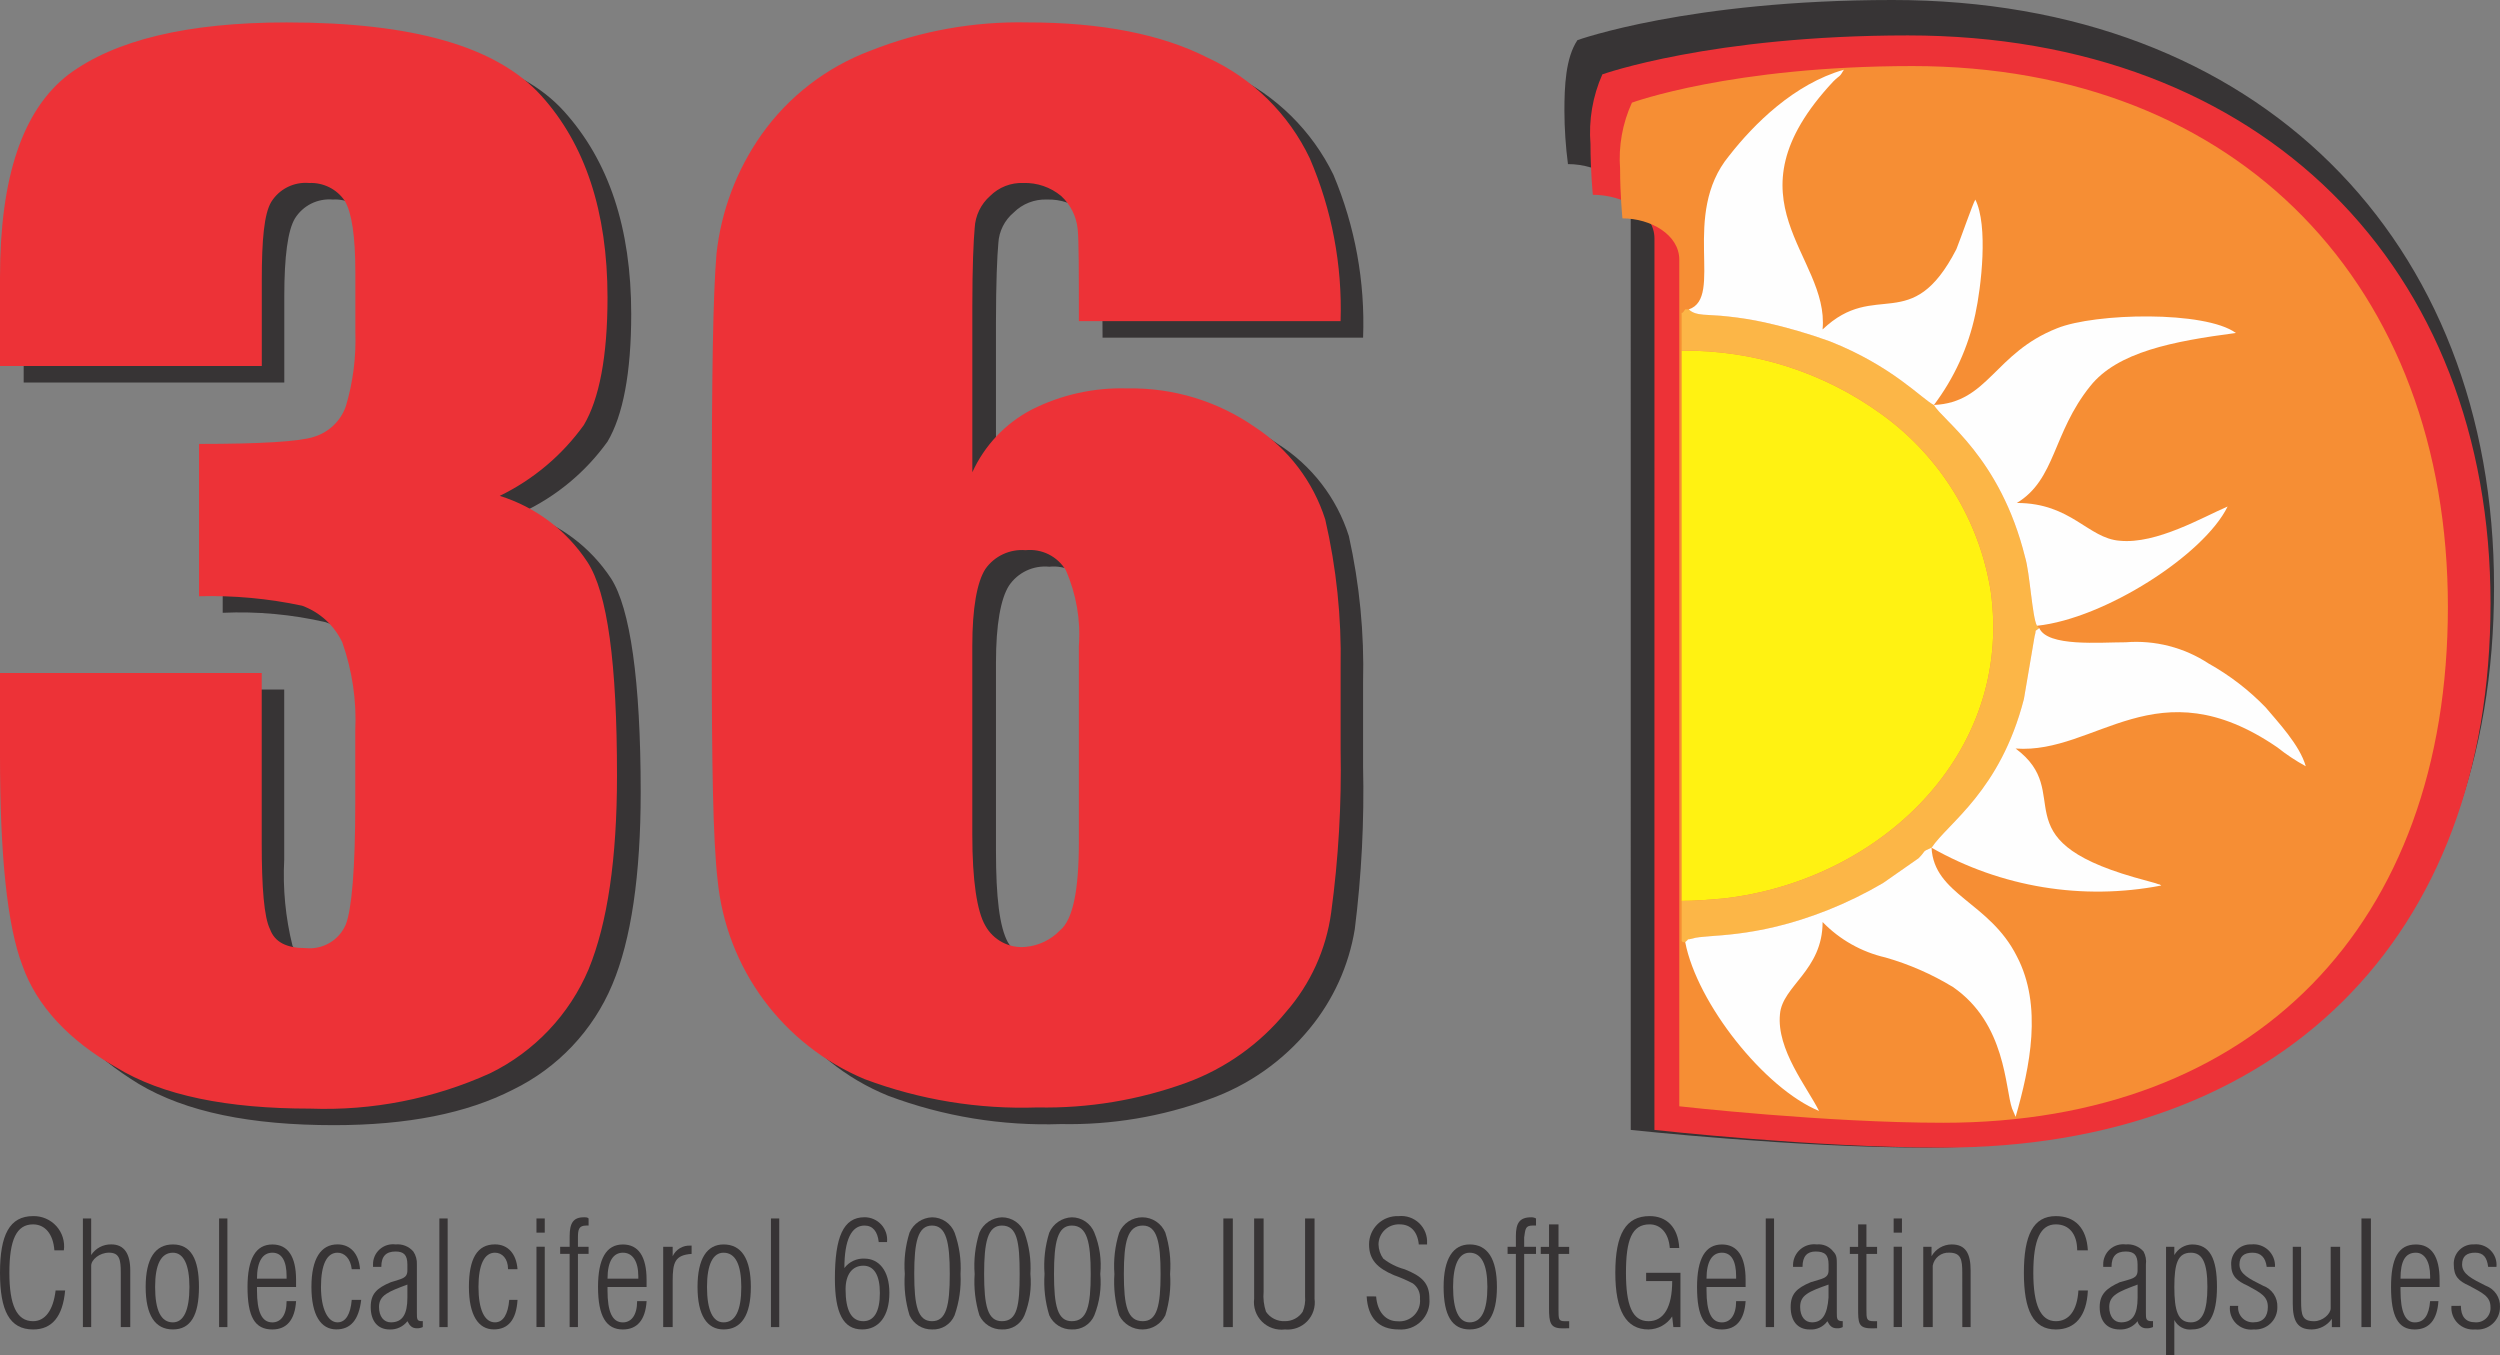 <svg width="166" height="90" viewBox="0 0 166 90" fill="none" xmlns="http://www.w3.org/2000/svg">
<rect x="0" y="0" width="166" height="90" fill="#808080" stroke="none"/>
<g clip-path="url(#clip0_889_1038)">
<path d="M34.678 34.023C37.101 34.749 39.19 36.303 40.576 38.413C41.835 40.373 42.542 45.155 42.542 52.603C42.542 58.09 41.913 62.403 40.655 65.381C39.378 68.431 37.029 70.912 34.05 72.359C30.983 73.927 27.051 74.711 22.175 74.711C16.671 74.711 12.346 73.848 9.204 71.967C6.137 70.086 4.015 67.888 3.07 65.147C2.044 62.483 1.572 57.858 1.572 51.272V45.785H18.872V57.074C18.772 58.998 18.957 60.927 19.422 62.797C19.659 63.223 20.017 63.569 20.451 63.792C20.884 64.016 21.375 64.106 21.86 64.051C22.414 64.1 22.969 63.975 23.448 63.694C23.927 63.413 24.307 62.99 24.533 62.484C24.927 61.465 25.162 58.72 25.162 54.409V49.626C25.258 47.629 24.964 45.632 24.297 43.746C24.044 43.18 23.677 42.671 23.218 42.253C22.759 41.834 22.218 41.516 21.629 41.316C19.388 40.797 17.086 40.586 14.787 40.689V30.575C18.879 30.575 21.473 30.418 22.415 30.105C22.893 29.933 23.329 29.663 23.695 29.311C24.061 28.96 24.348 28.536 24.538 28.066C25.02 26.439 25.233 24.744 25.167 23.049V19.208C25.167 16.777 24.931 15.209 24.381 14.425C24.144 14.041 23.806 13.729 23.405 13.521C23.003 13.314 22.552 13.22 22.101 13.25C21.606 13.206 21.108 13.3 20.664 13.521C20.22 13.743 19.846 14.083 19.584 14.504C19.113 15.288 18.877 17.012 18.877 19.677V25.4H1.572V19.442C1.572 12.857 3.069 8.388 6.133 6.036C9.2 3.763 13.996 2.587 20.602 2.587C28.859 2.587 34.521 4.155 37.43 7.369C40.419 10.662 41.913 15.129 41.913 20.854C41.913 24.773 41.362 27.596 40.34 29.321C38.887 31.345 36.938 32.965 34.678 34.023ZM90.509 22.422H73.21C73.21 19.129 73.131 17.091 73.052 16.307C72.995 15.474 72.631 14.692 72.03 14.111C71.325 13.527 70.43 13.22 69.513 13.249C69.107 13.234 68.701 13.303 68.322 13.451C67.943 13.599 67.599 13.824 67.311 14.111C67.01 14.363 66.764 14.674 66.588 15.025C66.412 15.375 66.311 15.758 66.29 16.149C66.211 17.012 66.132 18.815 66.132 21.402V32.379C66.988 30.627 68.359 29.178 70.063 28.224C72.053 27.291 74.234 26.835 76.433 26.89C79.444 26.82 82.397 27.728 84.846 29.477C87.092 30.898 88.763 33.063 89.564 35.592C90.274 38.782 90.591 42.047 90.508 45.313V50.884C90.592 54.499 90.408 58.115 89.957 61.703C89.56 64.122 88.529 66.394 86.969 68.288C85.214 70.437 82.902 72.064 80.283 72.992C77.139 74.148 73.804 74.707 70.454 74.638C66.539 74.773 62.637 74.134 58.972 72.757C56.167 71.619 53.76 69.681 52.053 67.186C50.464 64.939 49.488 62.318 49.222 59.582C48.907 56.917 48.828 51.742 48.828 44.063V34.495C48.828 26.263 48.907 20.697 49.143 17.953C49.44 14.987 50.541 12.157 52.329 9.768C54.117 7.379 56.523 5.52 59.291 4.391C62.659 3.144 66.231 2.533 69.824 2.587C74.699 2.587 78.71 3.371 81.777 4.939C84.727 6.327 87.113 8.679 88.539 11.604C89.979 15.024 90.651 18.716 90.509 22.422ZM73.21 43.981C73.334 42.263 73.037 40.541 72.344 38.963C72.073 38.51 71.677 38.144 71.203 37.908C70.729 37.672 70.198 37.575 69.671 37.63C69.153 37.579 68.631 37.668 68.161 37.889C67.69 38.11 67.288 38.454 66.998 38.885C66.447 39.747 66.133 41.471 66.133 43.98V56.525C66.133 59.582 66.368 61.542 66.919 62.561C67.192 63.018 67.586 63.391 68.058 63.64C68.529 63.889 69.06 64.004 69.592 63.973C70.487 63.912 71.328 63.522 71.951 62.879C72.816 62.095 73.21 60.135 73.21 56.999V43.981Z" fill="#373435"/>
<path d="M33.184 32.925C35.574 33.673 37.631 35.225 39.003 37.315C40.34 39.353 40.969 44.057 40.969 51.505C40.969 56.992 40.34 61.304 39.082 64.362C37.809 67.369 35.492 69.818 32.555 71.26C28.808 72.959 24.716 73.764 20.602 73.612C15.098 73.612 10.773 72.75 7.706 70.868C4.561 69.065 2.438 66.79 1.494 64.127C0.472 61.463 0 56.759 0 50.174V44.686H17.378V55.975C17.378 58.955 17.536 60.914 17.929 61.698C18.243 62.561 19.027 62.953 20.288 62.953C20.843 63.012 21.403 62.891 21.884 62.609C22.365 62.327 22.743 61.898 22.961 61.385C23.354 60.366 23.59 57.704 23.59 53.31V48.527C23.686 46.53 23.392 44.533 22.725 42.647C22.19 41.519 21.232 40.646 20.056 40.218C17.809 39.739 15.512 39.529 13.215 39.591V29.477C17.306 29.477 19.901 29.32 20.843 29.006C21.333 28.858 21.781 28.596 22.151 28.242C22.52 27.887 22.799 27.451 22.966 26.968C23.443 25.366 23.655 23.698 23.595 22.029V18.109C23.595 15.679 23.359 14.111 22.887 13.327C22.627 12.947 22.274 12.639 21.861 12.433C21.448 12.228 20.989 12.13 20.528 12.151C20.034 12.107 19.536 12.201 19.092 12.423C18.647 12.644 18.273 12.985 18.012 13.406C17.54 14.19 17.383 15.915 17.383 18.579V24.302H0V18.422C0 11.757 1.497 7.29 4.561 4.938C7.627 2.665 12.424 1.489 19.03 1.489C27.366 1.489 32.948 3.057 35.936 6.349C38.846 9.564 40.339 14.032 40.339 19.756C40.339 23.675 39.788 26.497 38.767 28.222C37.327 30.228 35.408 31.844 33.184 32.925ZM89.015 21.323H71.637C71.637 18.03 71.637 15.992 71.558 15.208C71.472 14.368 71.082 13.588 70.461 13.013C69.756 12.428 68.861 12.121 67.944 12.15C67.537 12.135 67.132 12.204 66.753 12.352C66.374 12.501 66.03 12.726 65.742 13.013C65.439 13.28 65.193 13.605 65.017 13.969C64.842 14.332 64.741 14.727 64.72 15.13C64.641 15.992 64.563 17.716 64.563 20.303V31.358C65.373 29.575 66.757 28.113 68.494 27.203C70.464 26.206 72.655 25.721 74.863 25.791C77.898 25.733 80.872 26.639 83.356 28.377C85.56 29.825 87.198 31.984 87.996 34.492C88.737 37.705 89.08 40.996 89.017 44.292V49.78C89.085 53.397 88.875 57.013 88.389 60.598C88.057 63.037 87.019 65.326 85.4 67.184C83.661 69.314 81.38 70.938 78.795 71.887C75.623 73.043 72.263 73.602 68.886 73.534C64.972 73.668 61.07 73.029 57.405 71.652C54.742 70.534 52.431 68.721 50.714 66.403C48.998 64.085 47.941 61.348 47.654 58.481C47.34 55.816 47.261 50.641 47.261 43.037V33.396C47.261 25.164 47.34 19.598 47.575 16.855C47.884 14.006 48.912 11.282 50.564 8.937C52.362 6.4 54.882 4.46 57.798 3.366C61.121 2.049 64.676 1.41 68.252 1.489C73.127 1.489 77.137 2.273 80.205 3.841C83.171 5.206 85.564 7.564 86.967 10.506C88.436 13.918 89.135 17.611 89.015 21.323ZM71.637 42.883C71.762 41.165 71.465 39.443 70.772 37.865C70.5 37.412 70.104 37.046 69.631 36.809C69.157 36.573 68.626 36.477 68.099 36.532C67.582 36.489 67.063 36.583 66.594 36.803C66.125 37.023 65.722 37.362 65.426 37.786C64.875 38.649 64.561 40.373 64.561 42.882V55.426C64.561 58.483 64.875 60.522 65.426 61.463C65.685 61.932 66.076 62.316 66.551 62.567C67.026 62.818 67.564 62.925 68.099 62.874C68.966 62.795 69.776 62.407 70.379 61.78C71.244 61.075 71.637 59.115 71.637 55.9V42.883Z" fill="#ED3237"/>
<path d="M108.281 75.026C108.281 75.026 119.133 76.202 127.939 76.202C151.136 76.202 165.605 62.012 165.605 38.964C165.605 15.915 149.959 0 125.66 0C112.134 0 104.742 2.665 104.742 2.665C103.956 3.841 103.877 5.722 103.877 7.369C103.881 8.548 103.96 9.726 104.112 10.896C106.157 10.896 108.28 12.15 108.28 13.876L108.281 75.026Z" fill="#373435"/>
<path d="M109.854 75.026C109.854 75.026 120.391 76.202 128.963 76.202C151.295 76.202 165.371 62.404 165.371 40.061C165.371 17.796 150.273 2.352 126.682 2.352C113.629 2.352 106.395 4.938 106.395 4.938C105.752 6.391 105.482 7.981 105.608 9.564C105.608 11.367 105.765 12.935 105.765 12.935C107.81 12.935 109.856 14.111 109.856 15.836L109.854 75.026Z" fill="#ED3237"/>
<path d="M111.505 73.458C111.505 73.458 121.177 74.552 129.041 74.552C149.643 74.552 162.54 61.46 162.54 40.292C162.54 19.046 148.7 4.387 126.996 4.387C114.966 4.387 108.36 6.817 108.36 6.817C107.732 8.191 107.461 9.701 107.574 11.207C107.574 12.932 107.73 14.5 107.73 14.5C109.617 14.5 111.505 15.594 111.505 17.244V73.458Z" fill="#F68E34"/>
<path fill-rule="evenodd" clip-rule="evenodd" d="M111.663 59.82C112.607 59.82 113.472 59.741 114.415 59.663C124.793 58.487 133.681 50.099 132.186 39.279C131.816 36.941 130.986 34.698 129.745 32.681C128.503 30.663 126.875 28.909 124.952 27.52C121.096 24.716 116.435 23.23 111.663 23.284V59.82Z" fill="#FFF212"/>
<path fill-rule="evenodd" clip-rule="evenodd" d="M111.663 23.284C116.435 23.23 121.096 24.715 124.952 27.518C126.875 28.907 128.503 30.661 129.745 32.679C130.986 34.697 131.816 36.939 132.186 39.277C133.683 50.096 124.795 58.485 114.415 59.661C113.471 59.739 112.606 59.818 111.663 59.818V62.483L111.742 62.562H111.9C112.372 62.17 111.742 62.483 112.372 62.327C113.315 62.014 116.382 62.405 121.336 60.446C122.611 59.939 123.845 59.336 125.028 58.642L127.387 56.996C127.938 56.447 127.545 56.604 128.252 56.29C129.35 54.644 132.813 52.527 134.386 46.412L135.093 42.257C135.251 41.708 135.014 42.022 135.407 41.708L135.25 41.55C134.935 41.001 134.778 38.023 134.463 37.003C132.812 30.338 128.959 27.909 128.409 26.89C127.622 26.498 125.657 24.303 121.489 22.656C120.076 22.145 118.631 21.726 117.164 21.402C116.359 21.227 115.546 21.096 114.726 21.01C113.389 20.852 112.603 21.01 112.132 20.539H111.897C111.739 20.774 111.739 20.774 111.661 20.774L111.663 23.284Z" fill="#FCB647"/>
<path fill-rule="evenodd" clip-rule="evenodd" d="M128.412 26.89C128.963 27.91 132.816 30.339 134.467 37.004C134.781 38.023 134.939 41.002 135.253 41.551C139.735 41.08 146.341 36.847 147.914 33.633C146.262 34.338 143.196 36.142 140.758 35.906C138.635 35.749 137.534 33.397 133.917 33.397C136.511 31.829 136.276 28.771 138.792 25.638C140.602 23.365 144.297 22.658 148.464 22.11C146.42 20.618 139.107 20.777 136.59 21.797C132.422 23.44 132.029 26.733 128.412 26.89Z" fill="#FEFEFE"/>
<path fill-rule="evenodd" clip-rule="evenodd" d="M128.255 56.289C132.875 58.917 138.287 59.807 143.51 58.798C143.274 58.641 143.51 58.798 143.117 58.641L141.701 58.249C132.736 55.662 137.848 52.678 133.837 49.703C139.184 50.095 143.194 44.132 151.215 49.625C151.806 50.096 152.438 50.516 153.102 50.879C152.709 49.468 151.215 47.9 150.429 46.96C149.318 45.815 148.046 44.838 146.654 44.059C145.028 42.99 143.091 42.493 141.15 42.647C139.42 42.647 135.961 42.961 135.409 41.706C135.016 42.019 135.253 41.706 135.095 42.255L134.388 46.41C132.816 52.526 129.352 54.639 128.255 56.289Z" fill="#FEFEFE"/>
<path fill-rule="evenodd" clip-rule="evenodd" d="M111.898 62.556C112.685 66.635 117.167 72.278 120.784 73.767C119.998 72.199 117.953 69.688 118.19 67.338C118.347 65.457 121.021 64.438 121.021 61.223C122.153 62.392 123.601 63.208 125.189 63.575C126.764 64.025 128.272 64.684 129.671 65.535C133.209 67.965 133.131 72.277 133.602 73.61L133.838 74.159C134.782 70.866 135.647 66.789 133.917 63.496C132.109 59.89 128.412 59.418 128.255 56.284C127.547 56.597 127.941 56.441 127.39 56.989L125.031 58.636C123.848 59.33 122.614 59.933 121.339 60.44C116.385 62.399 113.318 62.007 112.374 62.321C111.741 62.483 112.37 62.168 111.898 62.556Z" fill="#FEFEFE"/>
<path fill-rule="evenodd" clip-rule="evenodd" d="M112.134 20.543C112.606 21.013 113.392 20.856 114.728 21.013C115.547 21.099 116.361 21.23 117.166 21.405C118.633 21.73 120.078 22.149 121.49 22.66C125.658 24.306 127.624 26.502 128.41 26.894C129.759 25.106 130.698 23.046 131.162 20.857C131.555 19.054 132.027 14.977 131.162 13.253C131.005 13.488 130.218 15.762 129.904 16.546C126.916 22.347 124.557 18.505 121.019 21.877C121.49 16.938 114.333 13.331 121.726 5.414C122.198 4.943 122.119 5.179 122.433 4.63C119.131 5.571 116.457 8.236 114.806 10.353C111.583 14.268 114.493 19.757 112.134 20.543Z" fill="#FEFEFE"/>
<path d="M4.325 85.689H3.692C3.534 87.022 2.985 87.727 2.195 87.727C1.098 87.727 0.623 86.633 0.623 84.513C0.623 82.317 1.095 81.299 2.195 81.299C2.982 81.299 3.532 81.925 3.611 83.024H4.24C4.279 82.737 4.255 82.444 4.17 82.167C4.085 81.89 3.94 81.635 3.747 81.418C3.553 81.202 3.315 81.031 3.048 80.915C2.781 80.8 2.493 80.743 2.202 80.749C0.629 80.749 0 82.004 0 84.513C0 87.022 0.629 88.276 2.202 88.276C3.461 88.276 4.169 87.413 4.325 85.689Z" fill="#373435"/>
<path d="M5.504 88.119H6.055V84.04C6.055 83.648 6.606 83.177 7.234 83.177C7.942 83.177 8.02 83.648 8.02 84.51V88.117H8.649V84.353C8.649 83.259 8.256 82.628 7.391 82.628C7.126 82.622 6.864 82.683 6.63 82.807C6.396 82.93 6.197 83.112 6.054 83.334V80.906H5.504V88.119Z" fill="#373435"/>
<path d="M9.672 85.453C9.672 87.334 10.3 88.275 11.481 88.275C12.661 88.275 13.211 87.334 13.211 85.453C13.211 83.572 12.66 82.631 11.481 82.631C10.302 82.631 9.672 83.572 9.672 85.453ZM10.3 85.453C10.3 83.961 10.694 83.18 11.48 83.18C12.187 83.18 12.578 83.964 12.578 85.453C12.578 87.021 12.184 87.805 11.48 87.805C10.694 87.804 10.3 87.02 10.3 85.453Z" fill="#373435"/>
<path d="M14.548 88.119H15.099V80.906H14.548V88.119Z" fill="#373435"/>
<path d="M17.064 84.904C17.064 83.728 17.457 83.179 18.086 83.179C18.715 83.179 19.03 83.728 19.03 84.747V84.904H17.064ZM19.659 86.396H19.03C19.03 87.337 18.637 87.807 18.086 87.807C17.378 87.807 17.064 87.102 17.064 85.69V85.455H19.659V84.984C19.659 83.417 19.108 82.633 18.086 82.633C16.985 82.633 16.435 83.574 16.435 85.455C16.435 87.415 16.907 88.277 18.086 88.277C19.03 88.275 19.581 87.649 19.66 86.394L19.659 86.396Z" fill="#373435"/>
<path d="M23.983 86.312H23.355C23.276 87.253 22.962 87.804 22.411 87.804C21.782 87.804 21.313 86.942 21.313 85.452C21.313 83.963 21.706 83.179 22.411 83.179C22.883 83.179 23.276 83.571 23.355 84.273H23.906C23.827 83.255 23.277 82.627 22.409 82.627C21.311 82.627 20.679 83.568 20.679 85.449C20.679 87.33 21.307 88.272 22.33 88.272C23.275 88.275 23.826 87.649 23.983 86.312Z" fill="#373435"/>
<path d="M27.051 85.295V86.158C27.051 87.252 26.737 87.804 25.953 87.804C25.481 87.804 25.167 87.412 25.167 86.785C25.164 86.001 25.793 85.766 27.051 85.295ZM28.074 88.117V87.725H27.995C27.681 87.725 27.681 87.569 27.681 87.176V83.962C27.698 83.657 27.615 83.354 27.445 83.1C27.301 82.933 27.118 82.803 26.913 82.721C26.708 82.639 26.486 82.608 26.266 82.629C26.077 82.605 25.885 82.621 25.703 82.677C25.521 82.734 25.354 82.828 25.212 82.954C25.07 83.081 24.957 83.236 24.88 83.41C24.804 83.584 24.766 83.772 24.769 83.962V84.119H25.32C25.32 83.414 25.634 83.1 26.264 83.1C26.814 83.1 27.05 83.334 27.05 83.962V84.354C27.05 84.903 26.657 84.903 25.952 85.138C25.008 85.53 24.615 85.922 24.615 86.784C24.615 87.725 25.087 88.277 25.873 88.277C26.1 88.286 26.325 88.241 26.53 88.145C26.735 88.05 26.915 87.906 27.053 87.727C27.211 88.041 27.367 88.198 27.682 88.198C27.817 88.202 27.951 88.175 28.073 88.117H28.074Z" fill="#373435"/>
<path d="M29.174 88.119H29.725V80.906H29.174V88.119Z" fill="#373435"/>
<path d="M34.364 86.312H33.813C33.734 87.253 33.42 87.804 32.869 87.804C32.161 87.804 31.771 86.942 31.771 85.452C31.771 83.963 32.164 83.179 32.869 83.179C33.341 83.179 33.734 83.571 33.734 84.273H34.363C34.284 83.255 33.734 82.627 32.866 82.627C31.687 82.627 31.136 83.568 31.136 85.449C31.136 87.33 31.764 88.272 32.787 88.272C33.734 88.275 34.285 87.649 34.364 86.312Z" fill="#373435"/>
<path d="M35.621 81.847H36.172V80.906H35.621V81.847ZM35.621 88.115H36.172V82.783H35.621V88.115Z" fill="#373435"/>
<path d="M37.824 88.119H38.375V83.258H39.082V82.788H38.375V82.161C38.375 81.612 38.454 81.377 38.926 81.377H39.083V80.907C39.004 80.828 38.925 80.828 38.769 80.828C38.061 80.828 37.825 81.22 37.825 82.083V82.788H37.195V83.258H37.824V88.119Z" fill="#373435"/>
<path d="M40.34 84.904C40.34 83.728 40.733 83.179 41.362 83.179C41.992 83.179 42.384 83.728 42.384 84.747V84.904H40.34ZM42.934 86.396H42.305C42.305 87.337 41.912 87.807 41.361 87.807C40.654 87.807 40.339 87.102 40.339 85.69V85.455H42.933V84.984C42.933 83.417 42.382 82.633 41.36 82.633C40.26 82.633 39.709 83.574 39.709 85.455C39.709 87.415 40.26 88.277 41.36 88.277C42.305 88.275 42.856 87.649 42.935 86.394L42.934 86.396Z" fill="#373435"/>
<path d="M44.036 88.119H44.665V85.062C44.665 83.807 44.822 83.337 45.923 83.258V82.709H45.844C45.599 82.695 45.356 82.754 45.145 82.88C44.935 83.006 44.767 83.192 44.665 83.414V82.788H44.036V88.119Z" fill="#373435"/>
<path d="M46.316 85.453C46.316 87.334 46.945 88.275 48.047 88.275C49.226 88.275 49.856 87.334 49.856 85.453C49.856 83.572 49.227 82.631 48.047 82.631C46.945 82.631 46.316 83.572 46.316 85.453ZM46.945 85.453C46.945 83.961 47.338 83.18 48.043 83.18C48.829 83.18 49.222 83.964 49.222 85.453C49.222 87.021 48.829 87.805 48.043 87.805C47.338 87.804 46.945 87.021 46.945 85.453Z" fill="#373435"/>
<path d="M51.191 88.119H51.742V80.906H51.191V88.119Z" fill="#373435"/>
<path d="M57.325 87.727C56.539 87.727 56.146 87.022 56.146 85.61C56.146 84.592 56.618 84.042 57.325 84.042C58.033 84.042 58.423 84.669 58.423 85.846C58.427 87.096 58.033 87.727 57.325 87.727ZM56.067 84.2C56.067 82.319 56.539 81.377 57.404 81.377C57.955 81.377 58.269 81.769 58.348 82.472H58.899C58.921 82.263 58.898 82.052 58.833 81.853C58.767 81.654 58.66 81.471 58.519 81.315C58.378 81.16 58.206 81.036 58.013 80.952C57.821 80.867 57.613 80.824 57.402 80.825C55.986 80.825 55.437 82.158 55.437 84.904C55.437 87.177 55.987 88.275 57.246 88.275C58.343 88.275 59.055 87.413 59.055 85.845C59.055 84.353 58.347 83.572 57.403 83.572C57.146 83.559 56.889 83.609 56.656 83.719C56.423 83.828 56.221 83.993 56.067 84.2Z" fill="#373435"/>
<path d="M60.078 84.591C60.014 85.517 60.12 86.447 60.392 87.335C60.523 87.62 60.734 87.861 61 88.028C61.266 88.195 61.574 88.281 61.889 88.276C62.205 88.291 62.518 88.209 62.786 88.041C63.053 87.873 63.263 87.626 63.385 87.335C63.693 86.454 63.826 85.523 63.779 84.591C63.834 83.66 63.7 82.727 63.385 81.848C63.267 81.548 63.061 81.291 62.794 81.109C62.527 80.927 62.212 80.83 61.889 80.829C61.568 80.84 61.257 80.942 60.992 81.123C60.727 81.303 60.519 81.554 60.392 81.848C60.114 82.734 60.007 83.665 60.078 84.591ZM60.706 84.591C60.706 82.475 60.942 81.377 61.886 81.377C62.83 81.377 63.065 82.472 63.065 84.591C63.065 86.711 62.83 87.727 61.886 87.727C60.942 87.727 60.706 86.707 60.706 84.591Z" fill="#373435"/>
<path d="M64.717 84.591C64.653 85.517 64.76 86.447 65.031 87.335C65.162 87.62 65.374 87.861 65.639 88.028C65.905 88.195 66.214 88.281 66.528 88.276C66.844 88.291 67.158 88.209 67.425 88.041C67.693 87.873 67.903 87.626 68.025 87.335C68.372 86.464 68.506 85.524 68.418 84.591C68.474 83.66 68.34 82.727 68.025 81.848C67.907 81.548 67.701 81.291 67.434 81.109C67.167 80.927 66.851 80.83 66.528 80.829C66.208 80.84 65.897 80.942 65.632 81.123C65.367 81.303 65.159 81.554 65.031 81.848C64.754 82.734 64.647 83.665 64.717 84.591ZM65.346 84.591C65.346 82.475 65.581 81.377 66.525 81.377C67.547 81.377 67.705 82.472 67.705 84.591C67.705 86.711 67.547 87.727 66.525 87.727C65.582 87.727 65.346 86.707 65.346 84.591Z" fill="#373435"/>
<path d="M69.357 84.591C69.293 85.517 69.4 86.447 69.671 87.335C69.802 87.62 70.013 87.861 70.279 88.028C70.545 88.195 70.854 88.281 71.168 88.276C71.484 88.291 71.797 88.209 72.065 88.041C72.333 87.873 72.542 87.626 72.665 87.335C73.011 86.464 73.146 85.524 73.058 84.591C73.154 83.659 73.019 82.716 72.665 81.848C72.546 81.548 72.34 81.291 72.073 81.109C71.806 80.927 71.491 80.83 71.168 80.829C70.847 80.84 70.537 80.942 70.272 81.123C70.007 81.303 69.799 81.554 69.671 81.848C69.393 82.734 69.287 83.665 69.357 84.591ZM69.986 84.591C69.986 82.475 70.221 81.377 71.165 81.377C72.188 81.377 72.423 82.472 72.423 84.591C72.423 86.711 72.188 87.727 71.165 87.727C70.222 87.727 69.986 86.707 69.986 84.591Z" fill="#373435"/>
<path d="M73.996 84.591C73.932 85.517 74.039 86.447 74.31 87.335C74.457 87.623 74.683 87.864 74.961 88.03C75.239 88.197 75.558 88.282 75.883 88.276C76.195 88.272 76.5 88.181 76.764 88.015C77.028 87.849 77.241 87.614 77.379 87.335C77.651 86.447 77.758 85.517 77.694 84.591C77.764 83.665 77.657 82.734 77.379 81.847C77.253 81.546 77.04 81.288 76.767 81.107C76.495 80.926 76.174 80.829 75.846 80.829C75.519 80.829 75.198 80.926 74.925 81.107C74.653 81.288 74.439 81.546 74.313 81.847C74.034 82.734 73.927 83.665 73.996 84.591ZM74.624 84.591C74.624 82.474 74.86 81.377 75.883 81.377C76.827 81.377 77.062 82.471 77.062 84.591C77.062 86.711 76.827 87.727 75.883 87.727C74.861 87.727 74.624 86.707 74.624 84.591Z" fill="#373435"/>
<path d="M81.231 88.119H81.859V80.906H81.231V88.119Z" fill="#373435"/>
<path d="M87.286 80.906H86.657V86.079C86.688 86.427 86.634 86.776 86.499 87.098C86.372 87.293 86.197 87.453 85.99 87.562C85.784 87.672 85.554 87.728 85.32 87.725C85.074 87.737 84.829 87.686 84.608 87.576C84.388 87.467 84.199 87.302 84.062 87.098C83.917 86.669 83.863 86.215 83.904 85.765V80.906H83.275V86.237C83.24 86.513 83.269 86.794 83.359 87.057C83.449 87.321 83.599 87.56 83.796 87.757C83.993 87.953 84.234 88.103 84.498 88.192C84.762 88.282 85.043 88.311 85.32 88.276C85.592 88.302 85.866 88.267 86.122 88.173C86.378 88.079 86.609 87.928 86.799 87.732C86.988 87.535 87.13 87.299 87.214 87.04C87.299 86.781 87.323 86.507 87.286 86.237V80.906Z" fill="#373435"/>
<path d="M90.746 86.08C90.825 87.492 91.532 88.276 92.87 88.276C93.144 88.298 93.419 88.261 93.678 88.166C93.936 88.072 94.171 87.922 94.365 87.728C94.56 87.535 94.71 87.301 94.804 87.043C94.899 86.786 94.936 86.511 94.914 86.237C94.914 85.218 94.442 84.745 93.263 84.278C92.748 84.14 92.267 83.9 91.848 83.572C91.65 83.297 91.541 82.969 91.533 82.631C91.534 82.45 91.572 82.27 91.644 82.104C91.717 81.938 91.822 81.787 91.955 81.663C92.087 81.538 92.243 81.442 92.414 81.379C92.585 81.316 92.767 81.289 92.948 81.298C93.656 81.298 94.128 81.769 94.207 82.631H94.757V82.553C94.772 82.305 94.733 82.058 94.642 81.827C94.551 81.596 94.411 81.388 94.232 81.216C94.052 81.045 93.838 80.915 93.603 80.834C93.368 80.754 93.118 80.725 92.871 80.75C92.616 80.739 92.362 80.779 92.123 80.869C91.885 80.958 91.667 81.095 91.483 81.271C91.3 81.447 91.154 81.658 91.054 81.892C90.955 82.126 90.904 82.377 90.905 82.631C90.905 83.65 91.456 84.199 92.556 84.67C92.988 84.823 93.408 85.007 93.814 85.219C93.974 85.334 94.101 85.489 94.184 85.667C94.266 85.846 94.302 86.042 94.286 86.238C94.307 86.439 94.282 86.643 94.215 86.833C94.147 87.023 94.037 87.196 93.894 87.339C93.75 87.482 93.577 87.591 93.386 87.659C93.195 87.727 92.991 87.751 92.79 87.731C92.003 87.731 91.453 87.104 91.375 86.084L90.746 86.08Z" fill="#373435"/>
<path d="M95.856 85.453C95.856 87.334 96.407 88.275 97.587 88.275C98.766 88.275 99.396 87.334 99.396 85.453C99.396 83.572 98.766 82.631 97.587 82.631C96.485 82.631 95.856 83.572 95.856 85.453ZM96.485 85.453C96.485 83.961 96.878 83.18 97.583 83.18C98.369 83.18 98.762 83.964 98.762 85.453C98.762 87.021 98.369 87.805 97.583 87.805C96.879 87.804 96.485 87.021 96.485 85.453Z" fill="#373435"/>
<path d="M100.654 88.119H101.205V83.259H101.991V82.788H101.205V82.161C101.284 81.612 101.284 81.377 101.756 81.377H101.991V80.907C101.896 80.852 101.787 80.825 101.677 80.828C100.891 80.828 100.654 81.22 100.654 82.083V82.788H100.104V83.259H100.654V88.119Z" fill="#373435"/>
<path d="M104.193 88.198V87.727H103.878C103.485 87.727 103.485 87.571 103.485 86.943V83.263H104.193V82.792H103.485V81.299H102.856V82.791H102.306V83.262H102.856V86.868C102.856 87.809 102.935 88.201 103.722 88.201L104.193 88.198Z" fill="#373435"/>
<path d="M109.303 84.512V85.061H111.034C111.034 86.786 110.483 87.727 109.461 87.727C108.363 87.727 107.964 86.632 107.964 84.512C107.964 82.317 108.357 81.298 109.537 81.298C110.244 81.298 110.795 81.847 110.874 82.866H111.503C111.424 81.454 110.637 80.749 109.537 80.749C107.964 80.749 107.257 81.925 107.257 84.512C107.257 87.021 107.964 88.276 109.459 88.276C109.772 88.271 110.079 88.19 110.353 88.04C110.627 87.889 110.86 87.674 111.032 87.413L111.11 88.118H111.582V84.512H109.303Z" fill="#373435"/>
<path d="M113.313 84.904C113.313 83.728 113.706 83.179 114.335 83.179C114.964 83.179 115.279 83.728 115.279 84.747V84.904H113.313ZM115.908 86.396H115.279C115.279 87.337 114.886 87.807 114.335 87.807C113.628 87.807 113.313 87.102 113.313 85.69V85.455H115.908V84.984C115.908 83.417 115.357 82.633 114.335 82.633C113.234 82.633 112.684 83.574 112.684 85.455C112.684 87.415 113.156 88.277 114.335 88.277C115.279 88.275 115.83 87.649 115.909 86.394L115.908 86.396Z" fill="#373435"/>
<path d="M117.246 88.119H117.797V80.906H117.246V88.119Z" fill="#373435"/>
<path d="M121.414 85.295V86.158C121.335 87.252 121.021 87.804 120.316 87.804C119.844 87.804 119.53 87.412 119.53 86.786C119.526 86.002 120.077 85.766 121.414 85.295ZM122.358 88.118V87.726C121.965 87.726 121.965 87.569 121.965 87.177V83.962C121.965 83.57 121.965 83.336 121.728 83.1C121.601 82.934 121.433 82.804 121.241 82.722C121.049 82.64 120.839 82.608 120.631 82.629C120.438 82.605 120.242 82.621 120.056 82.676C119.87 82.731 119.697 82.824 119.549 82.95C119.401 83.075 119.281 83.23 119.196 83.404C119.112 83.579 119.065 83.769 119.058 83.962V84.12H119.687C119.687 83.414 120.001 83.1 120.552 83.1C121.18 83.1 121.417 83.335 121.417 83.962V84.354C121.417 84.903 120.945 84.903 120.237 85.138C119.294 85.53 118.9 85.922 118.9 86.785C118.9 87.726 119.372 88.277 120.159 88.277C120.386 88.294 120.614 88.253 120.821 88.157C121.027 88.061 121.206 87.913 121.338 87.728C121.496 88.041 121.652 88.198 121.967 88.198C122.102 88.209 122.237 88.181 122.357 88.118H122.358Z" fill="#373435"/>
<path d="M124.638 88.198V87.727H124.403C123.931 87.727 123.931 87.571 123.931 86.943V83.263H124.638V82.792H123.931V81.299H123.38V82.791H122.829V83.262H123.38V86.868C123.38 87.809 123.38 88.201 124.245 88.201L124.638 88.198Z" fill="#373435"/>
<path d="M125.738 81.847H126.289V80.906H125.738V81.847ZM125.738 88.115H126.289V82.783H125.738V88.115Z" fill="#373435"/>
<path d="M130.298 88.118H130.849V84.355C130.849 83.261 130.535 82.63 129.591 82.63C129.319 82.631 129.051 82.705 128.817 82.842C128.582 82.98 128.388 83.177 128.254 83.414V82.787H127.704V88.118H128.333V84.04C128.379 83.787 128.515 83.56 128.718 83.401C128.92 83.242 129.173 83.162 129.43 83.177C130.217 83.177 130.295 83.648 130.295 84.51L130.298 88.118Z" fill="#373435"/>
<path d="M138.635 85.688H138.006C137.927 87.021 137.377 87.727 136.509 87.727C135.487 87.727 135.012 86.632 135.012 84.512C135.012 82.317 135.484 81.298 136.509 81.298C137.374 81.298 137.925 81.925 137.925 83.023H138.633C138.554 81.531 137.767 80.75 136.509 80.75C135.012 80.75 134.386 82.004 134.386 84.513C134.386 87.022 135.014 88.277 136.509 88.277C137.77 88.275 138.557 87.414 138.635 85.688Z" fill="#373435"/>
<path d="M141.937 85.295V86.158C141.937 87.252 141.623 87.804 140.84 87.804C140.368 87.804 140.054 87.412 140.054 86.785C140.05 86.001 140.679 85.766 141.937 85.295ZM142.96 88.117V87.725H142.881C142.488 87.725 142.488 87.569 142.488 87.176V83.962C142.528 83.665 142.473 83.363 142.331 83.1C142.186 82.933 142.004 82.803 141.798 82.721C141.593 82.639 141.371 82.608 141.151 82.629C140.962 82.605 140.77 82.621 140.589 82.677C140.407 82.734 140.239 82.828 140.097 82.954C139.955 83.081 139.842 83.236 139.766 83.41C139.689 83.584 139.651 83.772 139.654 83.962V84.119H140.205C140.205 83.414 140.52 83.1 141.149 83.1C141.7 83.1 141.935 83.334 141.935 83.962V84.354C141.935 84.903 141.542 84.903 140.756 85.138C139.891 85.53 139.419 85.922 139.419 86.784C139.419 87.725 139.891 88.277 140.756 88.277C140.982 88.286 141.208 88.241 141.413 88.145C141.618 88.05 141.797 87.906 141.935 87.727C141.959 87.857 142.027 87.975 142.127 88.06C142.227 88.146 142.354 88.195 142.486 88.198C142.648 88.21 142.81 88.182 142.959 88.117H142.96Z" fill="#373435"/>
<path d="M143.825 90H144.376V87.649C144.484 87.862 144.655 88.036 144.866 88.148C145.077 88.26 145.318 88.305 145.555 88.275C146.656 88.275 147.207 87.335 147.207 85.453C147.207 83.572 146.735 82.631 145.555 82.631C145.314 82.636 145.079 82.704 144.872 82.827C144.665 82.951 144.494 83.126 144.376 83.336V82.787H143.825V90ZM144.376 85.453C144.376 83.885 144.611 83.18 145.474 83.18C146.26 83.18 146.571 83.885 146.571 85.453C146.571 87.021 146.257 87.805 145.474 87.805C144.611 87.804 144.376 87.021 144.376 85.453Z" fill="#373435"/>
<path d="M148.071 86.71C148.045 86.922 148.068 87.137 148.138 87.339C148.208 87.541 148.323 87.724 148.474 87.876C148.626 88.027 148.81 88.141 149.012 88.211C149.215 88.281 149.431 88.303 149.644 88.277C149.847 88.292 150.052 88.264 150.245 88.195C150.437 88.127 150.613 88.019 150.761 87.878C150.909 87.738 151.026 87.568 151.104 87.38C151.183 87.191 151.221 86.989 151.216 86.785C151.23 86.481 151.145 86.179 150.976 85.925C150.806 85.672 150.56 85.478 150.272 85.374C149.328 84.903 148.7 84.59 148.7 83.963C148.7 83.414 149.014 83.179 149.565 83.179C150.115 83.179 150.43 83.492 150.509 84.12H151.059C151.071 83.915 151.037 83.709 150.961 83.518C150.885 83.326 150.768 83.154 150.619 83.012C150.469 82.87 150.291 82.762 150.095 82.696C149.9 82.63 149.692 82.606 149.487 82.628C149.309 82.62 149.132 82.649 148.966 82.713C148.8 82.777 148.649 82.875 148.523 83C148.398 83.126 148.299 83.276 148.235 83.442C148.171 83.607 148.142 83.784 148.15 83.961C148.15 84.745 148.543 85.055 149.247 85.372C150.112 85.842 150.585 86.077 150.585 86.783C150.585 87.41 150.27 87.802 149.641 87.802C149.497 87.81 149.354 87.787 149.221 87.734C149.088 87.681 148.969 87.599 148.871 87.495C148.773 87.39 148.7 87.265 148.656 87.129C148.612 86.993 148.599 86.849 148.618 86.708L148.071 86.71Z" fill="#373435"/>
<path d="M152.79 82.788H152.239V86.551C152.239 87.727 152.554 88.276 153.498 88.276C153.761 88.274 154.02 88.209 154.252 88.086C154.485 87.963 154.685 87.787 154.835 87.571V88.12H155.385V82.788H154.757V86.867C154.757 87.259 154.206 87.729 153.659 87.729C152.873 87.729 152.794 87.337 152.794 86.396L152.79 82.788Z" fill="#373435"/>
<path d="M156.8 88.119H157.428V80.906H156.8V88.119Z" fill="#373435"/>
<path d="M159.394 84.904C159.394 83.728 159.709 83.179 160.417 83.179C160.968 83.179 161.361 83.728 161.361 84.747V84.904H159.394ZM161.911 86.396H161.36C161.281 87.337 160.967 87.807 160.338 87.807C159.71 87.807 159.394 87.102 159.394 85.69V85.455H161.989V84.984C161.989 83.417 161.438 82.633 160.416 82.633C159.237 82.633 158.765 83.574 158.765 85.455C158.765 87.415 159.237 88.277 160.337 88.277C161.282 88.275 161.832 87.649 161.911 86.394V86.396Z" fill="#373435"/>
<path d="M162.776 86.709C162.756 86.92 162.784 87.132 162.856 87.331C162.928 87.53 163.043 87.711 163.193 87.86C163.343 88.01 163.525 88.125 163.724 88.197C163.924 88.269 164.137 88.296 164.348 88.277C164.557 88.298 164.769 88.276 164.969 88.211C165.168 88.145 165.352 88.039 165.508 87.898C165.664 87.757 165.788 87.585 165.873 87.394C165.957 87.202 166.001 86.994 165.999 86.784C166.013 86.48 165.929 86.179 165.759 85.925C165.589 85.671 165.343 85.478 165.055 85.373C164.112 84.902 163.483 84.589 163.483 83.962C163.483 83.413 163.797 83.178 164.348 83.178C164.899 83.178 165.135 83.492 165.213 84.119H165.764C165.785 83.918 165.76 83.715 165.692 83.525C165.624 83.335 165.515 83.162 165.371 83.019C165.228 82.876 165.054 82.767 164.864 82.699C164.673 82.631 164.469 82.607 164.267 82.627C164.09 82.619 163.912 82.648 163.746 82.712C163.58 82.776 163.43 82.874 163.304 83C163.178 83.125 163.08 83.275 163.015 83.441C162.951 83.606 162.922 83.783 162.93 83.96C162.93 84.744 163.244 85.055 163.952 85.371C164.817 85.841 165.368 86.076 165.368 86.782C165.379 86.919 165.36 87.056 165.312 87.185C165.265 87.313 165.19 87.43 165.093 87.527C164.995 87.624 164.878 87.698 164.75 87.746C164.621 87.793 164.483 87.812 164.346 87.801C163.716 87.801 163.402 87.409 163.402 86.707L162.776 86.709Z" fill="#373435"/>
</g>
<defs>
<clipPath id="clip0_889_1038">
<rect width="166" height="90" fill="white"/>
</clipPath>
</defs>
</svg>
